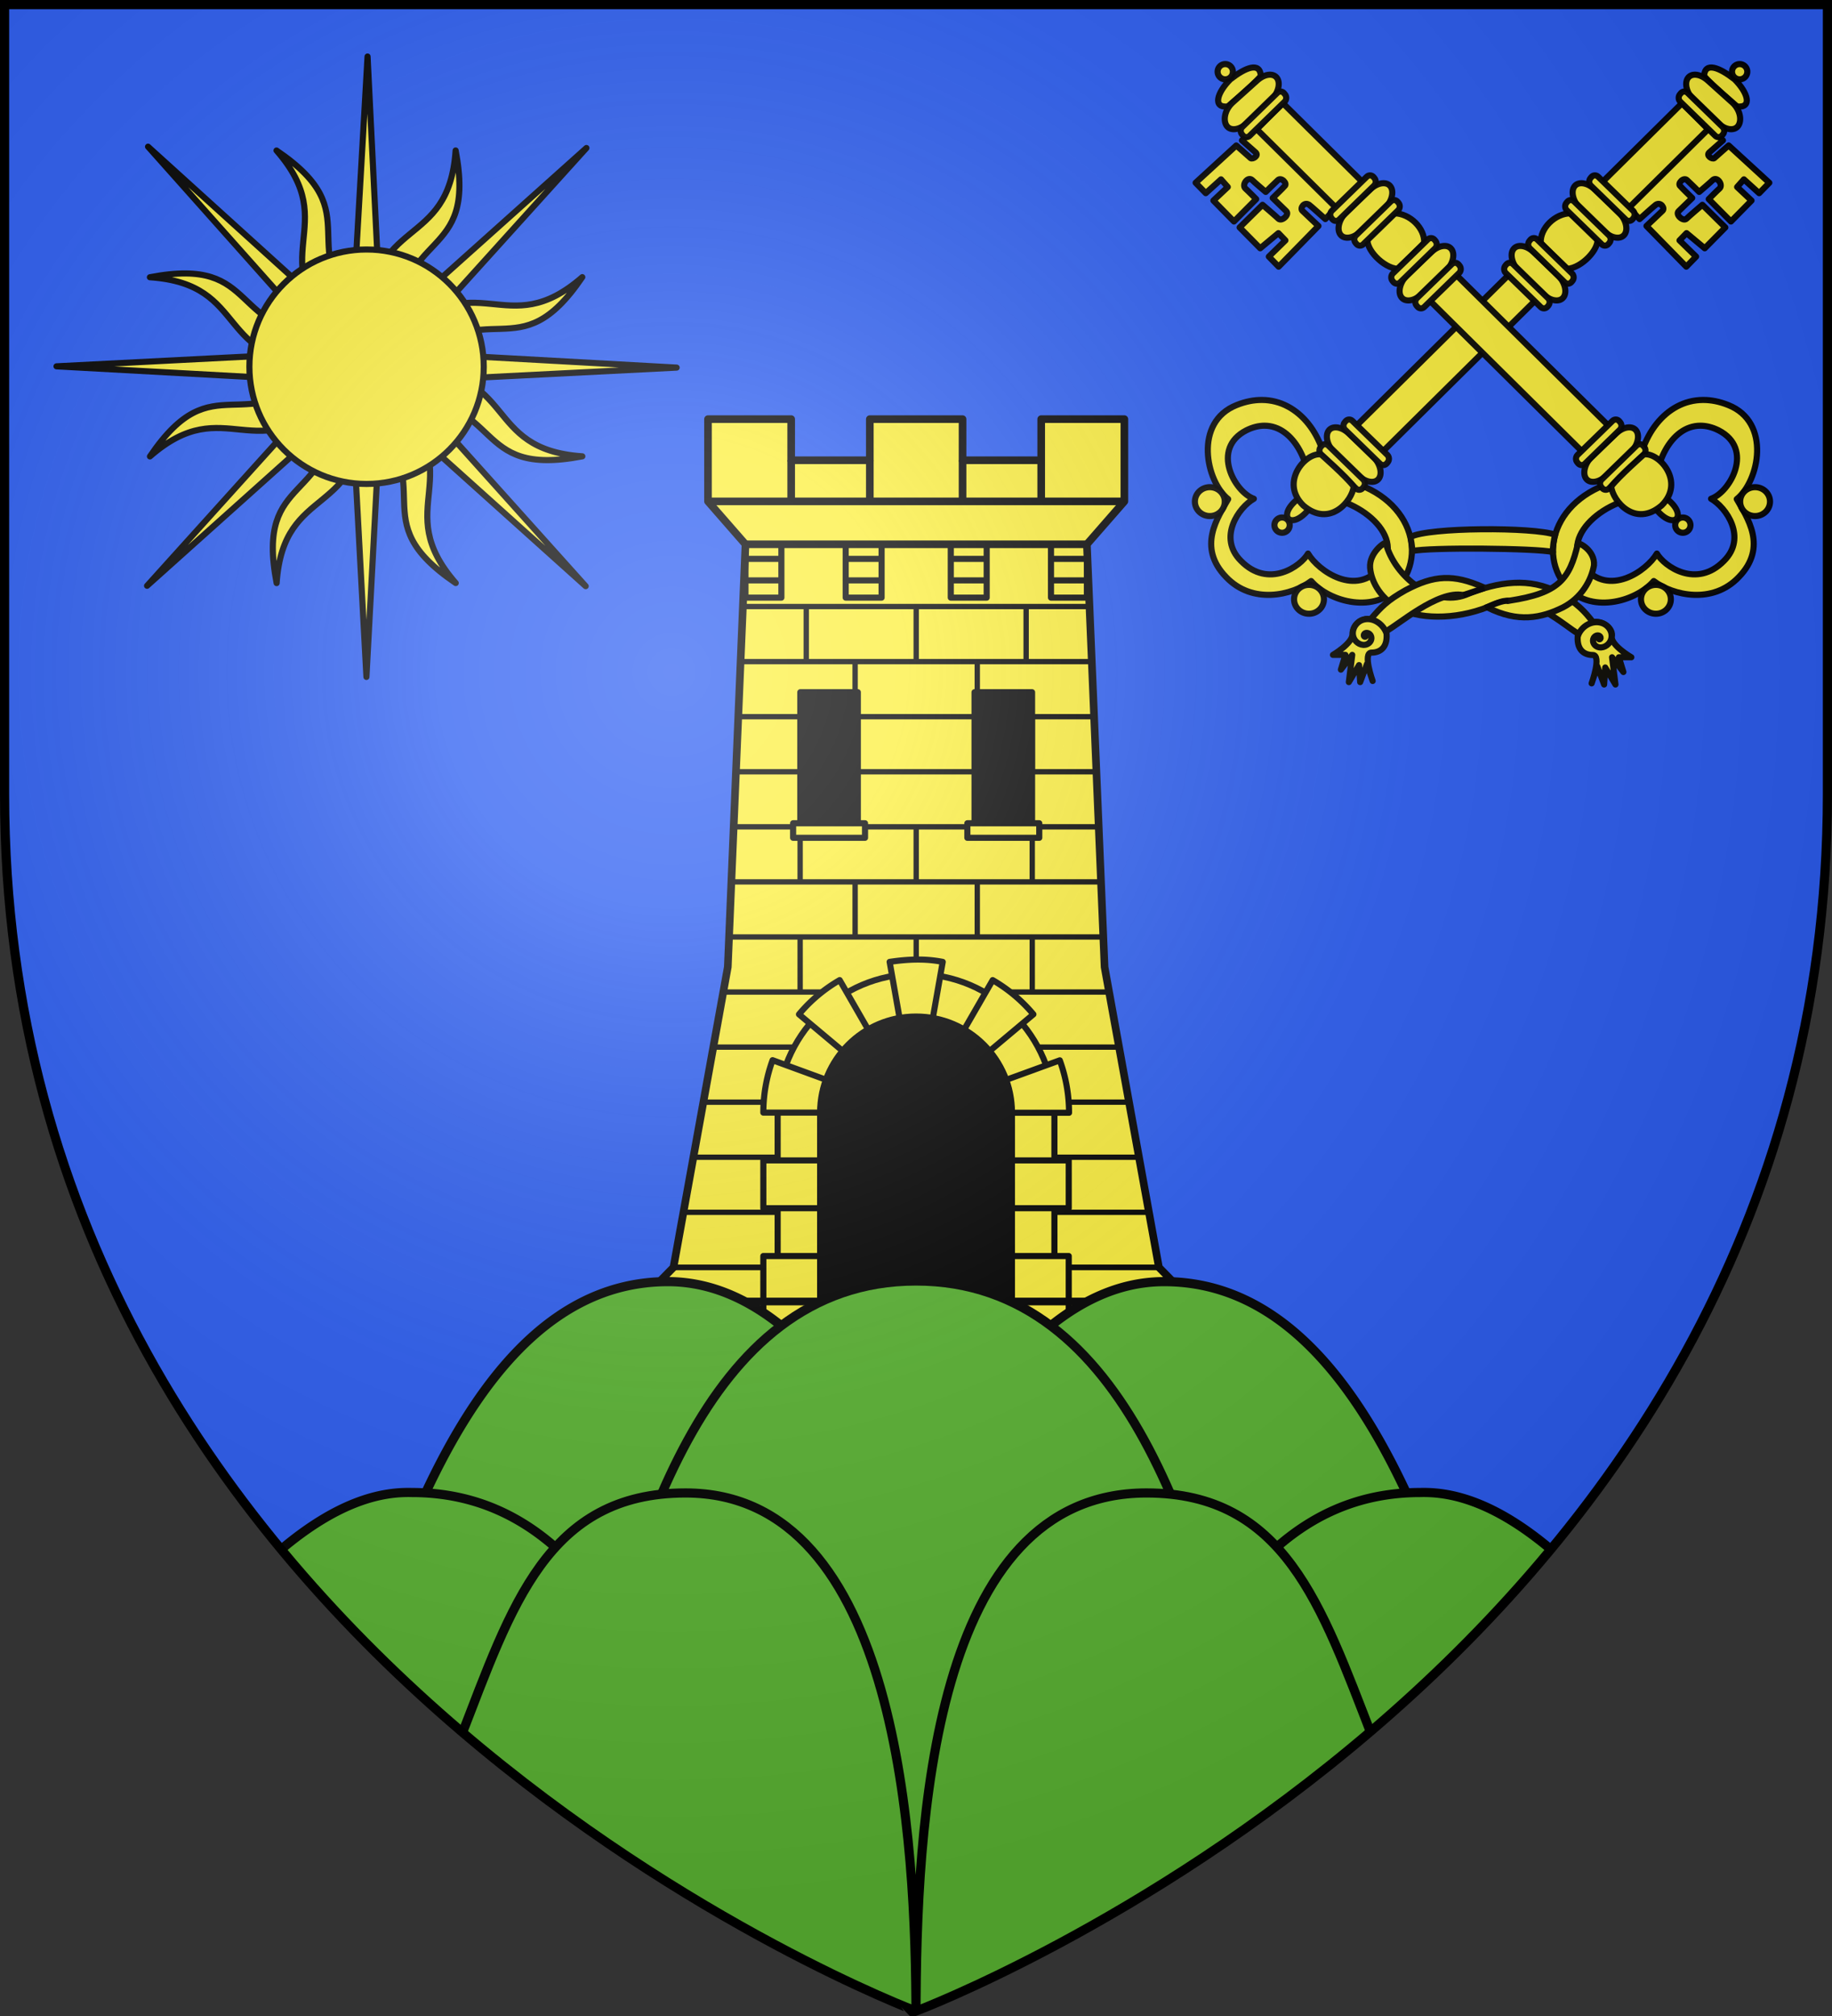 <svg xmlns="http://www.w3.org/2000/svg" xmlns:xlink="http://www.w3.org/1999/xlink" width="600" height="660"><rect width="100%" height="100%" fill="#333333" stroke="none"/><radialGradient id="e" cx="220" cy="220" r="405" gradientUnits="userSpaceOnUse"><stop offset="0" stop-color="#fff" stop-opacity=".31"/><stop offset=".19" stop-color="#fff" stop-opacity=".25"/><stop offset=".6" stop-color="#6b6b6b" stop-opacity=".125"/><stop offset="1" stop-opacity=".125"/></radialGradient><clipPath id="b"><path d="M-1.21-6.615h602.42v260.818C601.21 543.08 300 656.276 300 656.276S-1.21 543.08-1.21 254.203z"/></clipPath><path fill="#2b5df2" d="M1.5 1.5h597V260c0 286.31-298.5 398.5-298.5 398.5S1.5 546.31 1.5 260z"/><g stroke-width=".986" transform="matrix(1.014 0 0 1.014 -4.126 -4.311)"><path fill="#fcef3c" stroke="#000" stroke-linejoin="round" stroke-width="2.466" d="M232.745 139.569v26.561l12.109 13.854-5.713 136.484-17.547 96.97-11.614 11.852 87.966 16.708 92.05-16.708-11.613-11.852-17.547-96.97-5.714-136.484 12.107-13.854V139.57h-26.864v13.28h-25.402v-13.28h-29.95v13.28h-25.402v-13.28z"/><path fill="none" stroke="#000" stroke-linejoin="round" stroke-width="1.973" d="M244.838 184.694h11.597zm32.366 0h11.598zm33.941 0h11.598zm32.367 0h11.597zm-98.674 6.945h11.597zm32.366 0h11.598zm33.941 0h11.598zm32.367 0h11.597zm-98.66-11.654v17.214h11.598v-17.214zm32.367 0v17.214h11.598v-17.214zm33.941 0v17.214h11.598v-17.214zm32.367 0v17.214h11.597v-17.214z"/><path fill="none" stroke="#000" stroke-width="1.834" d="M221.594 413.438h156.789"/><path fill="#fcef3c" stroke="#000" stroke-linejoin="round" stroke-width="1.726" d="M264.478 200.082v17.78zm35.51 0v17.78zm35.51 0v17.78zm-55.238 17.78v17.78zm39.457 0v17.78zm-57.212 17.78v17.78zm74.967 0v17.78zM280.26 253.42v17.78zm39.457 0v17.78zm-57.212 17.78v17.78zm37.483 0v17.78zm37.484 0v17.78zm-57.212 17.78v17.78zm39.457 0v17.78zm-57.212 17.78v17.78zm37.483 0v17.78zm37.484 0v17.78zm-93.46-106.678h111.952zm-.744 17.78h113.44zm-.744 17.78h114.928zm-.919 17.78h116.592zm0 17.778h117.48zm-1.313 17.78h119.41zm-.745 17.78H360.07zm-1.886 17.78h124.635zm-3.198 17.78h131.05zm-3.217 17.777H368.73zm-3.217 17.78h143.919zm-3.218 17.78h150.354z"/><g id="a" stroke="#000" stroke-linejoin="round" stroke-width="1.973"><path d="M262.557 227.742h18.583v42.308h-18.583z"/><path fill="#fcef3c" d="M260.235 270.05h23.228v4.693h-23.228z"/></g><g stroke="#000" stroke-linejoin="round"><path fill="#fcef3c" stroke-width="1.973" d="M299.939 318.716c-24.673 0-44.697 20.051-44.697 44.757v61.735h13.872v-61.735c0-17.038 13.81-30.867 30.825-30.867s30.825 13.829 30.825 30.867v61.735h13.871v-61.735c0-24.706-20.024-44.757-44.696-44.757z"/><path fill="#fcef3c" stroke-width="1.973" d="m291.414 314.81 3.227 18.23c.315 1.783 3.562-.448 5.347-.417 1.784.032 5.033 2.235 5.345.465l3.227-18.279c-2.854-.57-5.714-.785-8.573-.75s-5.72.32-8.573.75zm-16.135 5.883a49.2 49.2 0 0 0-13.149 11.045l14.208 11.913a31 31 0 0 1 8.188-6.897zm49.416 0-9.295 16.109a31 31 0 0 1 8.187 6.897l14.257-11.961a49.2 49.2 0 0 0-13.149-11.045zm-71.09 25.852a49.3 49.3 0 0 0-2.986 16.928h18.495c0-3.716.674-7.261 1.878-10.562zm92.764.048-17.484 6.366c1.193 3.287 1.879 6.817 1.879 10.514v.048h18.591a49.3 49.3 0 0 0-2.986-16.928zm-95.75 32.314v15.434h18.495v-15.434zm80.145 0v15.434h18.495v-15.434zm-80.145 30.867v23.61h18.495v-23.61zm80.145 0v23.61h18.495v-23.61z"/><path stroke-width="2.275" d="M299.939 332.606c-17.016 0-30.825 13.829-30.825 30.867v69.911h61.65v-69.91c0-17.04-13.81-30.868-30.825-30.868z"/><path fill="none" stroke-width="2.466" d="m285.013 152.85.001 13.285m-25.402 0-.001-13.285m80.754 0 .001 13.285m-25.402 0V152.85m-82.22 13.28H367.23m-12.107 13.854H244.854zm-133.53 244.473h156.789"/></g><use xlink:href="#a" width="100%" height="100%" transform="translate(56.277)"/></g><g style="clip-path:url(#b);fill:#5ab532;fill-rule:evenodd;stroke:#000;stroke-width:3.027;stroke-linecap:square;stroke-linejoin:round" transform="matrix(.991 0 0 .991 2.699 8.056)"><path d="M218.22 415.267c-54.87-.206-82.213 67.586-100.058 120.826a502 502 0 0 0 23.442 22.402l199.167 35.77c-22.284-68.674-61.57-178.77-122.55-178.998z"/><path d="M381.78 415.267c-60.98.228-100.267 110.324-122.551 178.998l199.167-35.77a502 502 0 0 0 23.442-22.402c-17.845-53.24-45.189-121.032-100.059-120.826z"/><path d="M300 415.055c-70.846 0-93.737 89.553-109.386 151.44L300 658.397l109.386-91.902c-15.649-61.887-38.54-151.44-109.386-151.44z"/><path d="M131.059 484.929c-15.132.369-29.345 8.995-41.452 19.277 45.88 56.392 101.059 95.861 143.405 120.752l.64-24.543c-20.513-59.052-45.127-115.486-100.28-115.486a41 41 0 0 0-2.313 0zm335.57 0c-55.154 0-79.768 56.434-100.281 115.486l.64 24.543c42.346-24.89 97.525-64.36 143.405-120.752-12.107-10.282-26.32-18.908-41.452-19.277a41 41 0 0 0-2.312 0z"/><path d="M223.85 485.075c-45.752 0-57.497 37.356-74.215 80.48C224.63 630.06 300 658.398 300 658.398c0-57.6-5.448-173.322-76.15-173.322zm152.319 0C305.392 485.075 300 593.99 300 658.397s75.578-28.42 150.676-93.113c-16.72-43.01-28.853-80.209-74.507-80.209z"/></g><g style="fill:#fcef3c;fill-rule:evenodd;stroke:#000;stroke-width:2.015;stroke-linecap:round;stroke-linejoin:round" transform="translate(2.62 -.82)scale(.993)"><path d="m118.588 19.464-5.199 90.562-67.198-60.838 60.385 67.78-90.578 4.634 90.675 4.973-60.805 67.376 67.49-60.466 4.86 90.514 4.843-90.514 67.473 60.596-60.611-67.474 90.61-4.585L129.874 117l60.902-67.377-67.683 60.58z"/><path d="M46.815 151.306c25.31-22.087 34.469 5.508 62.338-20.719-1.796 37.944-27.723 25.138-20.557 62.483 2.279-33.518 28.268-20.48 29.43-58.734 25.565 28.113-1.828 37.377 29.647 58.717-22.087-25.31 5.508-34.47-20.71-62.335 37.951 1.8 25.129 27.72 62.474 20.554-33.518-2.279-20.48-28.268-58.734-29.43 28.113-25.565 37.377 1.828 58.717-29.647-25.31 22.087-34.47-5.508-62.335 20.71 1.8-37.951 27.72-25.129 20.554-62.474-2.279 33.518-28.268 20.48-29.427 58.74-25.563-28.107 1.824-37.383-29.65-58.723h0c22.087 25.31-5.508 34.47 20.719 62.339-37.944-1.796-25.138-27.724-62.483-20.558 33.518 2.279 20.48 28.268 58.74 29.427-28.107 25.563-37.383-1.824-58.723 29.65"/><circle cx="118.266" cy="121.73" r="38.649"/></g><g stroke-width="4.966" transform="matrix(.403 0 0 .403 -4.497 7.25)"><use xlink:href="#d" width="100%" height="100%" transform="matrix(-1 0 0 1 2431.854 0)"/><g id="d" style="fill:#fcef3c;stroke:#000;stroke-width:5.143;stroke-linecap:round;stroke-linejoin:round;stroke-opacity:.957"><path d="M-81.43 611.973c-12.83-1.424-9.267 11.408 2.138 22.813 12.833 9.981 24.953 14.972 25.665 2.852-6.414-7.842-27.804-25.665-27.804-25.665M318.467 365.167c-32-.091-54.044-31.71-55.309-65.44l-.358.341c-64.42-7.042-85.773-59.749-59.96-91.286 19.83-23.715 58.249-13.985 74.087 4.096 16.166-12.154 49.454-19.842 71.476 3.258 24.91 25.57 6.727 50.602-1.667 65.65 18.813 15.012 29.267 64.728-7.153 79.1-7.403 2.96-14.474 4.3-21.116 4.28m-2.16-21.661c4.702-.02 9.75-1.218 15.09-3.858 30.347-15.5 9.84-52.048-6.27-57.583 12.69-7.195 30.57-32.6 10.901-52.222-23.21-23.72-50.323-4.578-56.476 6.153-8.787-14.968-40.76-36.685-61.186-11.314-22.494 27.38 23.658 62.764 60.025 58.622l.433-.436c-3.217 26.551 12.09 60.75 37.483 60.638M-56.478 595.578l66.717-68.101-9.597-10.198s-12.382 11.163-13.632 11.997c-4.28 2.852-7.965-2.936-5.703-4.99.999-1.042 13.544-12.832 13.544-12.832l-33.506-34.22-8.261 8.47 13.963 13.633-5.91 6.12-15.312-12.746-17.316 17.526 19.29 19.039s12.169-10.403 13.294-11.656c2.886-2.767 9.606 3.355 6.755 6.206-1.087 1.087-11.493 11.153-11.493 11.153s8.893 8.6 9.98 9.98c2.852 2.14-2.801 7.982-5.702 4.992-1.141-.971-10.148-9.85-10.148-9.85s-10.11 8.599-11.241 9.85c-3.901 3.774-9.361-4.096-5.703-7.126 1.355-1.103 8.929-8.766 8.929-8.766l-18.7-18.831-17.318 17.615 12.117 11.405-5.702 6.418-12.832-11.616-8.555 8.76 34.219 31.372s10.91-9.527 12.12-10.696c1.714-1.166 7.014 2.044 4.279 4.738l-11.617 10.233z" style="fill:#fcef3c;stroke:#000;stroke-width:5.143;stroke-linecap:round;stroke-linejoin:round;stroke-opacity:.957" transform="matrix(.966 0 0 -.966 1087.626 659.66)"/><path d="m-57.004 592.77 21.78 22.104L239.9 342.45l-21.782-22.1z" style="fill:#fcef3c;stroke:#000;stroke-width:5.143;stroke-linecap:round;stroke-linejoin:round;stroke-opacity:.957" transform="matrix(.966 0 0 -.966 1087.626 659.66)"/><path d="M58.298 522.15c13.544 0 26.165-12.704 25.453-24.824-1.428-2.14-19.39-19.054-22.242-21.905-12.117.712-27.449 16.785-25.309 26.054 2.135 1.425 22.098 19.96 22.098 20.675M55.56 544.557c3.213-4.635.693-13.239-5.63-19.216l-19.508-18.45c-6.32-5.98-14.05-7.067-17.262-2.429-3.214 4.635-.694 13.24 5.63 19.216l19.508 18.45c6.32 5.976 14.048 7.066 17.262 2.43" style="fill:#fcef3c;stroke:#000;stroke-width:5.143;stroke-linecap:round;stroke-linejoin:round;stroke-opacity:.957" transform="matrix(.966 0 0 -.966 1087.626 659.66)"/><path d="m61.464 531.794.747-.908c1.49-1.805 1.351-4.584-.312-6.203l-29.417-28.636c-1.664-1.62-4.219-1.468-5.709.341l-.75.906c-1.49 1.809-1.35 4.585.312 6.204l29.417 28.636c1.663 1.619 4.222 1.468 5.712-.34M41.23 552.56l.75-.908c1.49-1.809 1.35-4.584-.314-6.204l-29.417-28.636c-1.664-1.619-4.22-1.468-5.708.341l-.751.907c-1.49 1.805-1.348 4.584.316 6.204L35.519 552.9c1.664 1.62 4.222 1.468 5.712-.34M106.89 491.803c3.21-4.634.69-13.239-5.63-19.218l-19.51-18.447c-6.32-5.98-14.05-7.067-17.262-2.433-3.213 4.638-.693 13.242 5.627 19.22l19.512 18.45c6.32 5.976 14.048 7.063 17.262 2.428" style="fill:#fcef3c;stroke:#000;stroke-width:5.143;stroke-linecap:round;stroke-linejoin:round;stroke-opacity:.957" transform="matrix(.966 0 0 -.966 1087.626 659.66)"/><path d="m112.79 479.04.75-.907c1.49-1.808 1.352-4.584-.312-6.203l-29.416-28.636c-1.664-1.62-4.223-1.468-5.712.34l-.747.907c-1.491 1.806-1.352 4.584.312 6.204l29.417 28.636c1.664 1.619 4.218 1.468 5.709-.34M92.56 499.805l.747-.907c1.49-1.808 1.351-4.584-.312-6.203l-29.417-28.639c-1.664-1.62-4.219-1.465-5.709.34l-.75.908c-1.49 1.808-1.35 4.586.312 6.206l29.417 28.636c1.664 1.62 4.222 1.468 5.712-.34M262.299 339.242c3.214-4.634.693-13.238-5.628-19.215l-19.507-18.45c-6.323-5.977-14.053-7.066-17.262-2.43-3.214 4.635-.693 13.24 5.626 19.217l19.509 18.449c6.324 5.977 14.05 7.067 17.262 2.429" style="fill:#fcef3c;stroke:#000;stroke-width:5.143;stroke-linecap:round;stroke-linejoin:round;stroke-opacity:.957" transform="matrix(.966 0 0 -.966 1087.626 659.66)"/><path d="m268.202 326.48.751-.908c1.49-1.806 1.348-4.584-.315-6.204l-29.415-28.635c-1.663-1.619-4.221-1.468-5.711.34l-.75.907c-1.491 1.81-1.349 4.585.314 6.204l29.417 28.635c1.665 1.62 4.22 1.468 5.709-.34M247.97 347.245l.749-.908c1.49-1.805 1.353-4.583-.311-6.202l-29.417-28.637c-1.665-1.62-4.222-1.468-5.712.34l-.747.907c-1.491 1.807-1.351 4.585.312 6.204l29.417 28.637c1.663 1.619 4.219 1.468 5.709-.341M-39.97 635.807c3.215-4.634.694-13.239-5.625-19.215l-19.512-18.45c-6.32-5.977-14.05-7.067-17.262-2.429-3.21 4.634-1.636 13.298 4.687 19.274l20.452 18.391c6.319 5.976 14.048 7.067 17.26 2.43" style="fill:#fcef3c;stroke:#000;stroke-width:5.143;stroke-linecap:round;stroke-linejoin:round;stroke-opacity:.957" transform="matrix(.966 0 0 -.966 1087.626 659.66)"/><path d="m-34.065 623.047.75-.91c1.49-1.806 1.348-4.585-.315-6.204l-29.418-28.636c-1.663-1.62-4.218-1.468-5.708.34l-.75.908c-1.49 1.808-1.349 4.584.315 6.203l29.414 28.64c1.664 1.618 4.222 1.464 5.712-.34M-77.153 641.2a6.42 6.42 0 0 1-6.415 6.419 6.417 6.417 0 1 1 6.415-6.418M307.811 259.803a6.416 6.416 0 1 1-12.831-.003 6.416 6.416 0 0 1 12.831.003M374.724 279.665c0 6.705-5.624 12.14-12.559 12.14-6.937 0-12.558-5.435-12.558-12.14s5.621-12.14 12.558-12.14c6.935 0 12.56 5.435 12.56 12.14M291.303 197.513c0 6.703-5.621 12.14-12.56 12.14-6.932 0-12.555-5.437-12.555-12.14 0-6.705 5.623-12.139 12.556-12.139 6.938 0 12.559 5.434 12.559 12.14" style="fill:#fcef3c;stroke:#000;stroke-width:5.143;stroke-linecap:round;stroke-linejoin:round;stroke-opacity:.957" transform="matrix(.966 0 0 -.966 1087.626 659.66)"/><path d="M279.652 272.301c14.663-16.905 25.718-4.826 9.574 8.678-5.708 4.177-14.731-2.367-9.574-8.678" style="fill:#fcef3c;stroke:#000;stroke-width:5.143;stroke-linecap:round;stroke-linejoin:round;stroke-opacity:.957" transform="matrix(.966 0 0 -.966 1087.626 659.66)"/><path d="M268.638 319.368c12.754 2.002 35.066-23.19 14.917-42.939-22.353-19.1-41.173 3.876-42.431 15.952 6.056 8.122 27.514 26.987 27.514 26.987" style="fill:#fcef3c;stroke:#000;stroke-width:5.143;stroke-linecap:round;stroke-linejoin:round;stroke-opacity:.957" transform="matrix(.966 0 0 -.966 1087.626 659.66)"/></g><g stroke-width="5.143"><g fill="#fcef3c" stroke="#0b0a03" stroke-linecap="round" stroke-linejoin="round"><path d="M4.478.825C12.112-27.8 44.672-53.06 71.764-42.781c27.675 11.452 53.925 14.786 78.252 1.91 15.267-8.59 22.274-16.248 28.753-24.812 8.458 1.646 17.595-5.683 15.77-12.407 0-7.634 16.548-17.174 16.548-17.174h-10.495l3.815-12.407-9.543 12.407 2.864-22.904-8.588 14.315-.955-14.315-5.725 15.268-4.773-14.314s8.589 23.857.956 23.857-14.314 4.773-12.406 18.131c-9.542 4.77-42.129 36.402-69.662 24.811-29.159-13.233-60.116-13.358-79.202-4.773C.977-46.99-7.73-32.412-8.685-20.009-9.64-7.602 3.524 1.78 4.478.825" transform="matrix(.966 0 0 -.966 1133.007 423.924)"/><path d="m134.297 207.384-.512.226c-25.511 11.215-41.508 10.35-65.673-2.442-15.271-8.588-20.702-14.209-29.395-24.476-7.88 1.858-15.277-4.98-15.277-12.615 0-7.633-16.402-17.303-16.402-17.303h10.497l-3.818-12.404 9.543 12.404-2.86-22.902 8.585 14.314.955-14.314 5.728 15.268 4.77-14.314s-8.59 23.856-.955 23.856c7.633 0 14.313 4.774 12.407 18.133 9.54 4.77 43.563 34.703 64.744 30.23" transform="matrix(.966 0 0 -.966 1087.626 659.66)"/><path d="M0 0c25.709-12.917 45.073-9.052 63.648.143 15.518 8.078 23.699 22.601 25.961 35.334.954 12.407-12.548 19.269-13.504 18.313C69.124 23.853 60.307 12.102 18.41 5.722l-1.062-.236" transform="matrix(.966 0 0 -.966 1220 475.508)"/><path d="M0 0c.123-.007.085-.214.054-.269-.237-.425-.886-.184-1.151.101-.775.843-.214 2.086.612 2.594C1.238 3.48 3.481 2.335 4.385.675c1.579-2.9-.233-6.234-3.037-7.411-4.386-1.84-9.423 1.016-11.213 5.224C-12.47 4.6-8.47 11.663-2.497 13.701c8.242 2.812 17.119-3.087 20.036-11.012" transform="matrix(.966 0 0 -.966 1120.892 498.85)"/><path d="M0 0c-.119-.01-.084-.215-.053-.271.236-.422.885-.186 1.15.101.778.841.217 2.089-.611 2.592-1.72 1.057-3.966-.091-4.872-1.751-1.574-2.896.235-6.229 3.038-7.407 4.389-1.843 9.424 1.017 11.217 5.22C12.474 4.6 8.617 11.162 2.644 13.2c-8.242 2.811-17.265-2.589-20.183-10.51" transform="matrix(.966 0 0 -.966 1310.55 500.91)"/><path d="M6.068.118c15.035 8.17 103.43 8.423 121.737 1.886-.925-2.609-2.431-11.799-1.905-14.567-14.054 3.271-104.554 4.067-118.284.796.093 1.7-1.32 11.24-1.548 11.885" transform="matrix(.966 0 0 -.966 1151.612 418.314)"/></g><g fill="none" stroke="#000"><path d="m134.444 206.961-17.81-5.917M154.452 196.196c-4.027.716-12.553-2.923-19.306-5.931" transform="matrix(.966 0 0 -.966 1087.626 659.66)"/></g></g></g><path fill="url(#e)" d="M1.5 1.5h597V260c0 286.31-298.5 398.5-298.5 398.5S1.5 546.31 1.5 260z"/><path fill="none" stroke="#000" stroke-width="3" d="M1.5 1.5h597v258.46c0 286.265-298.5 398.438-298.5 398.438S1.5 546.225 1.5 259.96z"/></svg>